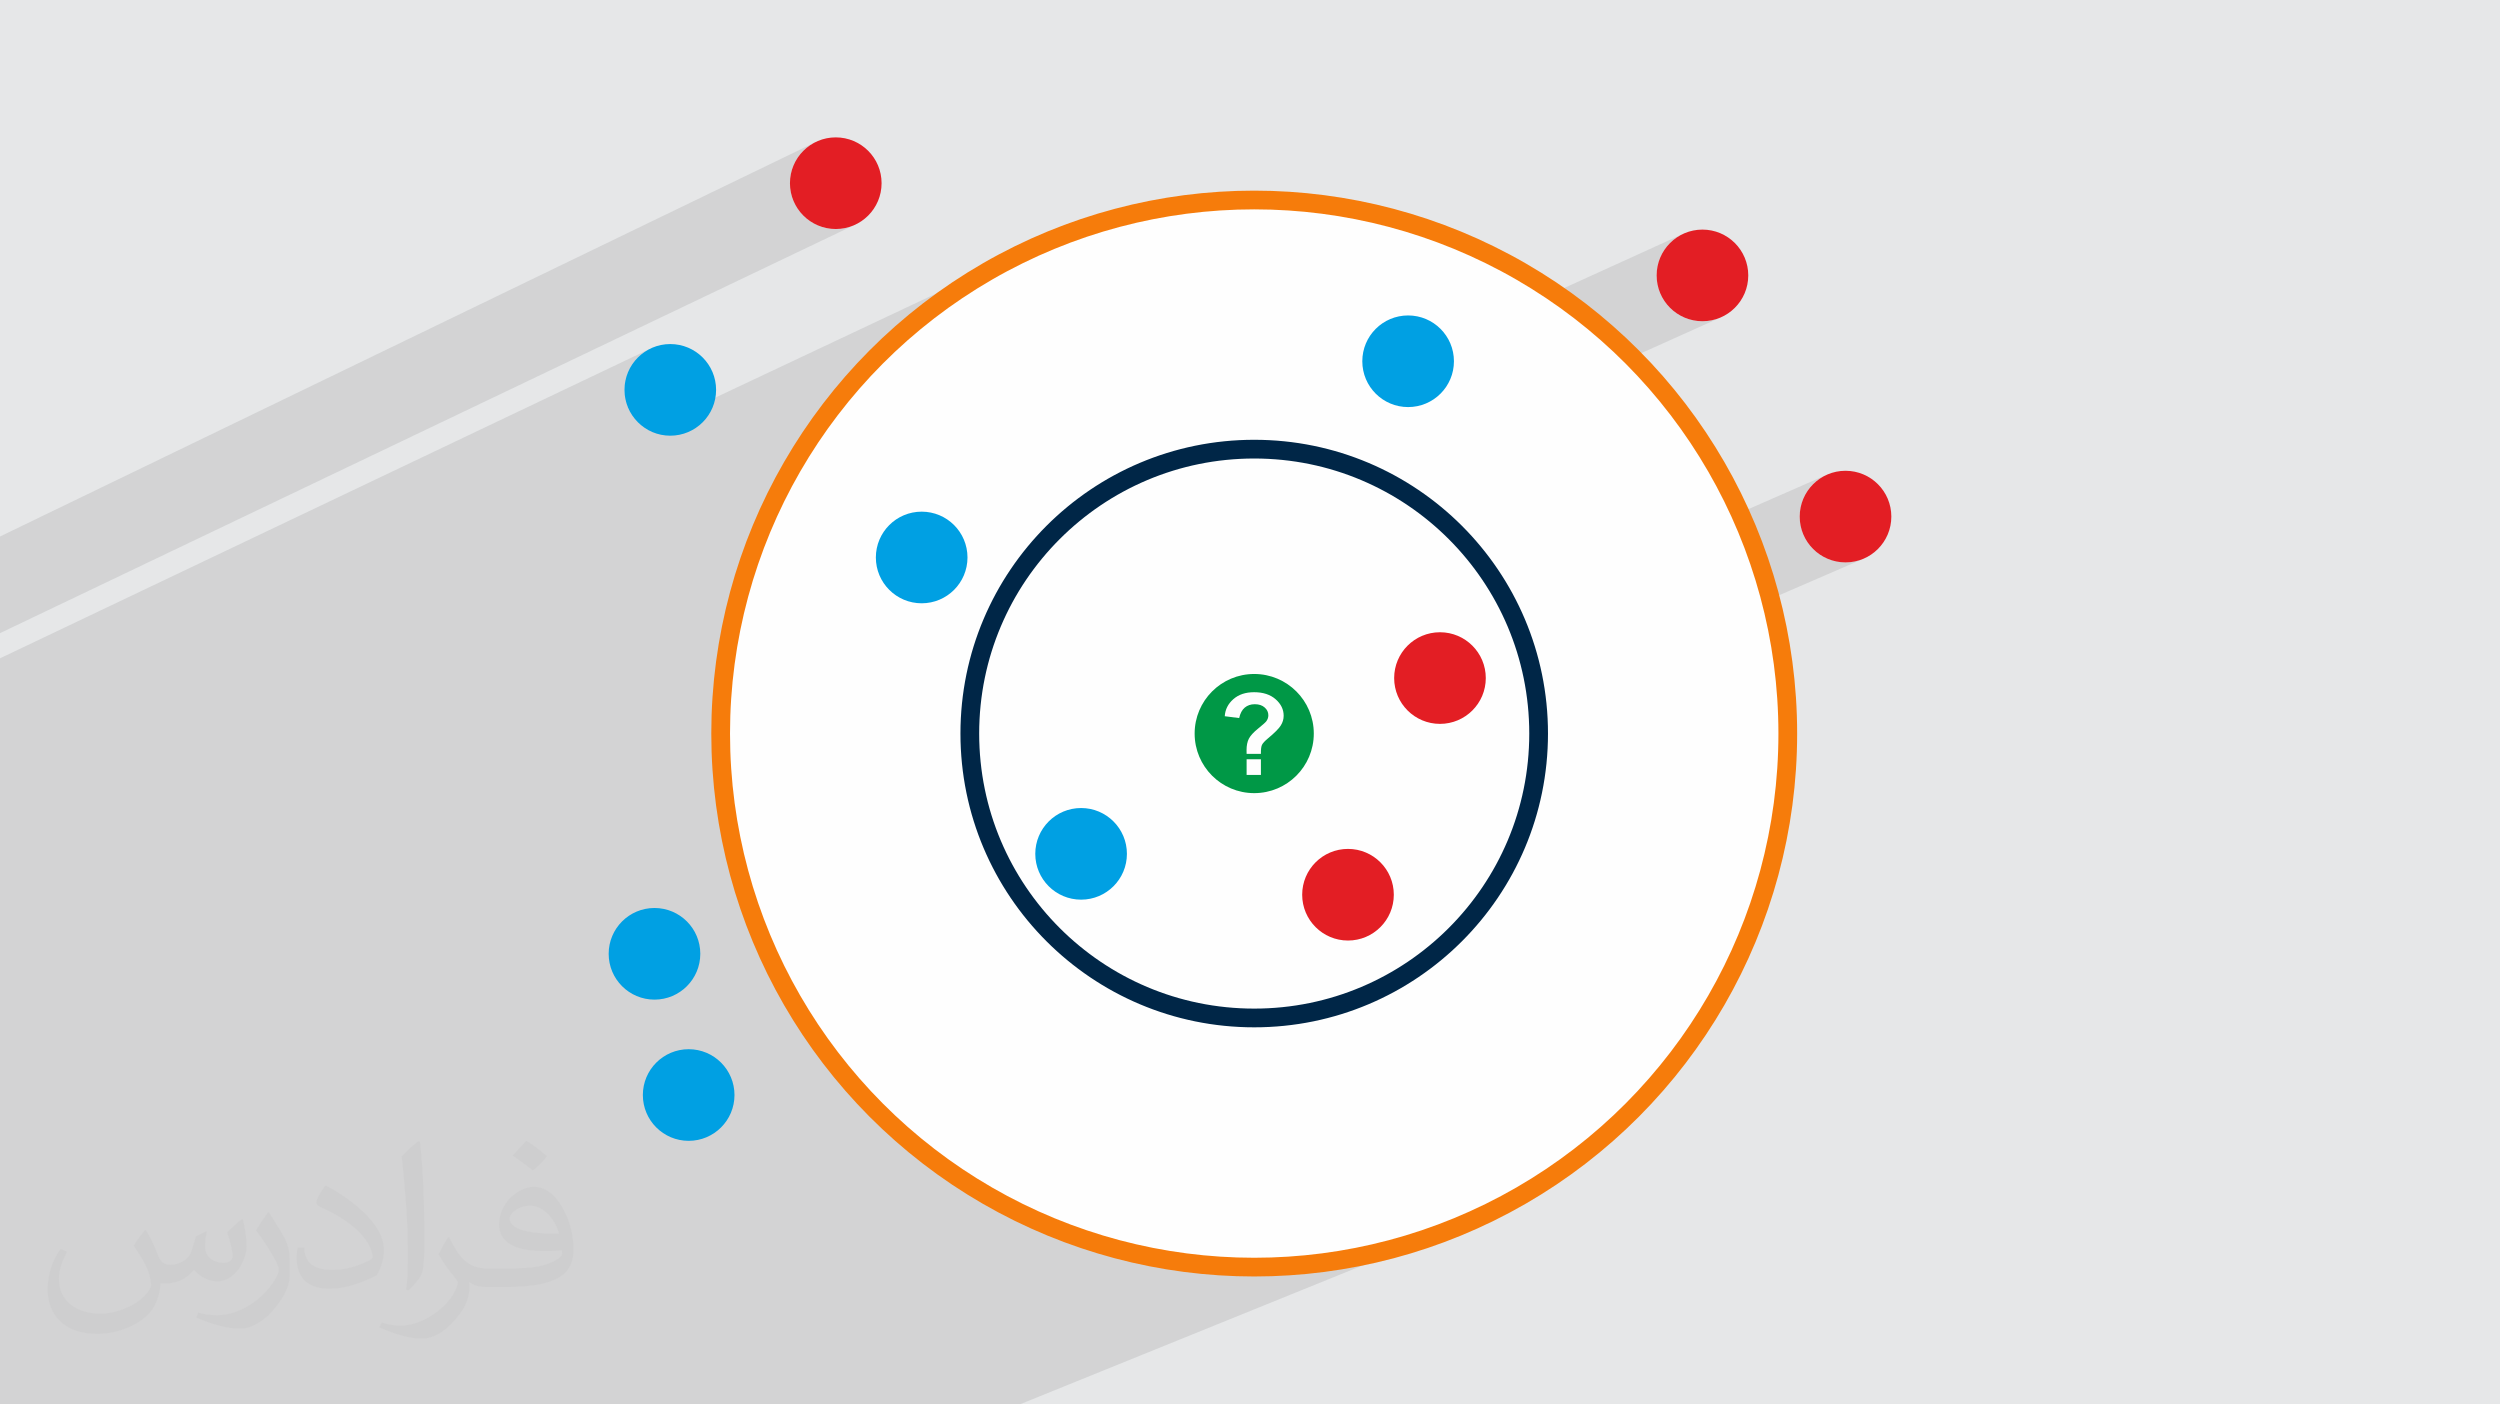 <?xml version="1.0" encoding="UTF-8"?>
<!DOCTYPE svg PUBLIC "-//W3C//DTD SVG 1.1//EN" "http://www.w3.org/Graphics/SVG/1.1/DTD/svg11.dtd">
<!-- Creator: CorelDRAW -->
<svg xmlns="http://www.w3.org/2000/svg" xml:space="preserve" width="94.192mm" height="52.917mm" version="1.1" style="shape-rendering:geometricPrecision; text-rendering:geometricPrecision; image-rendering:optimizeQuality; fill-rule:evenodd; clip-rule:evenodd"
viewBox="0 0 9404.92 5283.66"
 xmlns:xlink="http://www.w3.org/1999/xlink"
 xmlns:xodm="http://www.corel.com/coreldraw/odm/2003">
 <defs>
  <style type="text/css">
   <![CDATA[
    .str1 {stroke:#002647;stroke-width:70.45;stroke-miterlimit:22.926}
    .str0 {stroke:#F67C0B;stroke-width:70.45;stroke-miterlimit:22.926}
    .fil3 {fill:#FEFEFE}
    .fil5 {fill:#E31E24}
    .fil6 {fill:#00A0E3}
    .fil4 {fill:#009846}
    .fil0 {fill:#E6E7E8}
    .fil7 {fill:#FEFEFE;fill-rule:nonzero}
    .fil2 {fill:#373435;fill-opacity:0.031}
    .fil1 {fill:#2B2A29;fill-opacity:0.102}
   ]]>
  </style>
 </defs>
 <g id="Layer_x0020_1">
  <polygon class="fil0" points="-0,0 9404.92,0 9404.92,5283.66 -0,5283.66 "/>
  <path class="fil1" d="M-0 5137.08l0 -48.75 0 -31.83 0 -3.31 0 -72.35 0 -54.74 0 -18.78 0 -3.03 0 -50.65 0 -47.14 0 -7.43 0 -50.13 0 -6.39 0 -23.72 0 -49.56 0 -70.7 0 -107.18 0 -386.22 0 -160.95 0 -84.72 0 -97.04 0 -28.42 0 -138.54 0 -94.72 0 -658.11 0 -78.12 0 -288.01 2454.45 -1168.66 -15.07 7.26 -14.21 8.63 -13.27 9.92 -12.24 11.12 -11.12 12.24 -9.92 13.27 -8.63 14.21 -7.26 15.07 -5.8 15.85 -4.24 16.51 -2.62 17.11 -0.89 17.62 0.89 17.62 2.62 17.11 4.24 16.51 5.8 15.84 7.26 15.07 8.63 14.22 9.92 13.26 11.12 12.24 12.24 11.12 13.27 9.92 10.7 6.51 1412.23 -665.81 -86.55 44.33 -84.05 48.33 -81.45 52.21 -78.69 55.97 -75.84 59.59 -72.83 63.08 -69.7 66.46 -66.47 69.71 -63.08 72.83 -59.59 75.83 -55.97 78.7 -52.21 81.44 -48.33 84.05 -44.33 86.55 -40.19 88.92 -35.95 91.15 -31.55 93.26 -16.6 58.46 615.48 -282.81 15.85 -5.79 16.51 -4.24 17.11 -2.62 17.62 -0.89 17.62 0.89 17.11 2.62 16.51 4.24 15.84 5.79 15.08 7.26 14.21 8.64 7.62 5.69 1658.92 -759.73 15.84 -5.8 16.51 -4.24 17.11 -2.62 17.62 -0.89 17.62 0.89 17.11 2.62 16.51 4.24 15.85 5.8 15.07 7.26 14.21 8.63 13.27 9.92 12.24 11.12 11.12 12.24 9.92 13.27 8.63 14.21 1.95 4.05 886.64 -403.65 -15.07 7.26 -14.21 8.63 -13.27 9.92 -12.24 11.12 -11.12 12.24 -9.92 13.27 -8.63 14.21 -7.26 15.07 -5.8 15.85 -4.24 16.51 -2.62 17.11 -0.89 17.62 0.89 17.62 2.62 17.11 4.24 16.51 5.8 15.84 7.26 15.07 8.63 14.22 9.92 13.26 11.12 12.24 12.24 11.12 13.27 9.92 14.21 8.64 15.07 7.26 15.84 5.79 16.51 4.24 17.11 2.62 17.62 0.89 17.62 -0.89 17.11 -2.62 16.51 -4.24 15.85 -5.79 -1312.08 590.04 22.64 10.23 46.13 23.62 44.81 25.76 43.4 27.83 41.96 29.83 40.42 31.76 38.82 33.63 37.15 35.43 35.43 37.15 33.63 38.82 31.76 40.42 29.83 41.96 27.83 43.4 25.76 44.81 23.62 46.13 4.47 9.9 1188.46 -521.05 -15.08 7.26 -14.21 8.63 -13.27 9.92 -12.24 11.12 -11.12 12.24 -9.92 13.27 -8.63 14.21 -7.26 15.07 -5.8 15.85 -4.24 16.51 -2.62 17.11 -0.89 17.62 0.89 17.62 2.62 17.11 4.24 16.51 5.8 15.84 7.26 15.07 8.63 14.22 9.92 13.26 11.12 12.24 12.24 11.12 13.27 9.92 14.21 8.64 15.08 7.26 15.84 5.79 16.51 4.24 17.11 2.62 17.62 0.89 17.62 -0.89 17.11 -2.62 16.51 -4.24 15.85 -5.79 -1229.15 532.14 2.02 15.84 4.13 54.34 1.39 55.06 -1.39 55.06 -4.13 54.34 -6.81 53.55 -9.41 52.69 -11.95 51.76 -14.41 50.77 -16.82 49.71 -19.16 48.59 -21.43 47.4 -23.62 46.13 -25.76 44.8 -27.83 43.41 -29.83 41.95 -31.76 40.42 -33.63 38.82 -35.43 37.15 -37.15 35.43 -38.82 33.63 -40.42 31.76 -41.96 29.83 -43.4 27.83 -44.81 25.76 -46.13 23.63 -47.39 21.42 -1566.66 658.74 27.92 19.85 81.45 52.21 84.05 48.33 86.55 44.33 88.92 40.19 91.15 35.95 93.26 31.55 95.26 27.05 97.11 22.42 98.84 17.65 100.46 12.76 101.94 7.75 103.29 2.62 103.29 -2.62 101.94 -7.75 100.46 -12.76 98.84 -17.65 97.11 -22.42 95.26 -27.05 93.26 -31.55 91.15 -35.95 -1664.25 674.55 -2358.83 0 -489.12 0 -676.54 0 -143.04 0 -167.87 0 0 -124.38 0 -22.2zm0 -2755.17l0 -363.59 3061.96 -1480.7 -14.21 8.63 -13.27 9.92 -12.24 11.12 -11.12 12.24 -9.92 13.27 -8.63 14.21 -7.26 15.07 -5.8 15.85 -4.24 16.51 -2.62 17.11 -0.89 17.62 0.89 17.62 2.62 17.11 4.24 16.51 5.8 15.84 7.26 15.07 8.63 14.22 9.92 13.26 11.12 12.24 12.24 11.12 13.27 9.92 14.21 8.64 15.07 7.26 15.85 5.79 16.51 4.24 17.11 2.62 17.62 0.89 17.62 -0.89 17.11 -2.62 16.51 -4.24 15.84 -5.79 -3211.22 1533.91z"/>
  <path class="fil2" d="M548.54 4627.69c17.95,27.21 29.6,53.36 40.96,82.43 8.45,16.91 12.93,48.09 52.57,48.09 11.61,0 28.28,-3.42 43.06,-11.61 16.63,-8.73 29.32,-21.94 35.94,-42l15.85 -53.36 38.57 -19.02 2.64 2.64c-5.27,20.09 -6.59,39.36 -6.59,54.43 0,44.63 38.57,61.56 69.22,61.56 17.95,0 34.09,-8.73 34.09,-25.11 0,-21.13 -8.98,-57.06 -20.62,-89.29 17.95,-17.95 35.94,-35.94 56.53,-50.47l3.17 1.6c8.98,38.04 14,75.56 14,100.66 0,24.57 -10.83,51.79 -19.81,69.49 -18.49,34.87 -51.25,62.62 -90.87,62.62 -30.1,0 -63.65,-15.07 -86.66,-43.06l-1.32 0c-21.66,26.96 -55.22,51.25 -108.86,51.25l-16.63 0c-2.64,35.41 -10.29,60.49 -21.94,82.95 -31.95,62.34 -126.81,106.47 -216.1,106.47 -124.17,0 -186.51,-71.59 -186.51,-166.96 0,-58.91 19.27,-113.6 48.88,-152.42l24.29 10.04c-18.49,35.41 -30.91,68.68 -30.91,101.45 0,89.29 72.66,131.83 156.4,131.83 77.68,0 173.83,-49.41 191.28,-106.72 -6.59,-62.62 -30.1,-91.93 -66.04,-148.99 10.83,-19.02 24.83,-38.04 42.28,-58.38l3.17 0 0 0 0 0 -0.02 -0.09zm1432.13 -336.04c26.15,16.39 51.79,35.66 76.87,57.85 -14,19.81 -31.45,37.79 -53.11,53.64 -25.11,-20.34 -50.19,-37.79 -75.84,-56.27 17.42,-19.55 34.62,-38.29 52.04,-55.22l0 0 0 0 0 0 0 0 0 0 0.03 0zm13.47 244.11c-42.28,0 -76.87,27.75 -76.87,48.34 0,44.13 84.53,57.85 185.72,57.31 -12.68,-51.79 -57.06,-105.68 -108.86,-105.68l0.01 0.03zm-94.86 236.19c54.96,0 103.04,-1.6 139.74,-10.83 40.96,-10.29 75.56,-30.91 75.56,-45.17 0,-3.7 0,-8.19 -1.32,-11.89 -22.98,2.11 -49.41,2.11 -72.38,2.11 -74.49,0 -131.55,-16.91 -154.02,-58.66 -5.55,-11.61 -9.51,-24.57 -9.51,-39.36 0,-40.43 17.42,-79.79 48.09,-107 25.61,-22.45 53.89,-36.44 82.67,-36.44 52.04,0 93.51,41.75 122.57,107.54 15.85,35.94 26.68,77.4 26.68,129.72 0,34.87 -9.51,64.19 -31.17,85.85 -40.43,39.11 -114.92,53.89 -229.04,53.89l-51.79 0 0 0 -13.47 0c-28.28,0 -48.62,-5.02 -64.72,-17.42l-2.64 0c0.79,6.59 1.32,12.93 1.32,19.02 0,25.61 -8.45,58.38 -25.61,84.53 -50.72,75.3 -105.68,108.04 -153.24,108.04 -48.09,0 -107,-18.49 -160.11,-42.54l9.51 -18.49c17.17,7.13 40.96,11.89 73.7,11.89 85.85,0 198.66,-82.43 212.66,-163 -3.17,-6.59 -8.98,-15.32 -17.17,-24.57 -25.11,-29.85 -40.96,-54.68 -55.75,-80.83 12.68,-25.11 24.29,-45.17 35.13,-63.4l4.49 -0.53c36.72,74.77 69.99,117.55 144.23,117.55l11.61 0 0 0 53.89 0 0 0 0 0 0 0 0 0 0 0 0.09 0.01zm-371.98 79c6.34,-34.34 6.87,-72.91 6.87,-108.86l0 -53.36c0,-99.6 -12.68,-244.36 -22.98,-338.68 17.95,-19.27 43.06,-42 62.87,-57.31l5.81 1.6c13.47,118.62 16.63,256 16.63,383.06 0,33.3 -1.32,65.79 -4.49,89.55 -1.85,30.1 -19.27,52.83 -56.53,87.7l-8.19 -3.7zm-382.8 -157.19c1.85,46.77 24.83,83.49 105.15,83.49 49.93,0 92.19,-12.93 138.96,-35.13 8.45,-3.7 12.93,-8.73 12.93,-12.93 0,-29.32 -22.45,-68.15 -60.23,-103.55 -36.72,-33.3 -85.34,-62.62 -130.76,-82.18 -15.6,-6.59 -20.62,-13.47 -20.62,-20.09 0,-13.47 17.95,-41.75 32.77,-62.09l5.02 -0.53c52.04,27.21 110.17,67.64 153.24,112.53 39.11,41.47 63.4,83.49 63.4,129.19 0,33.81 -10.29,65.51 -26.96,95.11 -57.06,28.79 -117.83,50.72 -178.06,50.72 -73.17,0 -123.1,-34.34 -123.1,-114.92 0,-8.73 0,-22.19 3.17,-39.64l25.11 0 0 0 0 0 0 0 0 0 0 0 -0.02 0zm-132.37 -132.9l45.45 73.45c16.63,27.21 32.23,56.81 32.23,103.55l0 59.7c0,48.34 -30.91,100.13 -80.83,151.38 -39.11,34.62 -73.7,49.41 -105.68,49.41 -47.55,0 -101.98,-14.79 -164.85,-41.75l7.13 -18.49c19.81,5.27 42.79,9.77 71.06,9.77 90.36,-0.53 182.8,-66.57 225.08,-147.15 5.02,-9.26 6.87,-17.95 6.87,-24.04 0,-9.26 -5.02,-19.55 -8.98,-28.79 -22.98,-43.31 -48.62,-82.95 -76.87,-119.68 14.79,-23.25 29.6,-45.7 45.7,-67.9l3.7 0.53 0 0 0 0 0 0 0 0 0 0 -0.02 0.01z"/>
  <g id="_2598946087376">
   <circle class="fil3 str0" cx="4718.33" cy="2759.61" r="2007.24"/>
   <circle class="fil3 str1" cx="4718.33" cy="2759.61" r="1069.93"/>
   <circle class="fil4" cx="4718.33" cy="2759.61" r="224.13"/>
   <circle class="fil5" cx="3144.13" cy="689.18" r="172.37"/>
   <circle class="fil6" cx="2521.55" cy="1466.69" r="172.37"/>
   <circle class="fil6" cx="3467.31" cy="2097.19" r="172.37"/>
   <circle class="fil6" cx="5297.31" cy="1359.04" r="172.37"/>
   <circle class="fil6" cx="2462.14" cy="3588.19" r="172.37"/>
   <circle class="fil6" cx="2590.75" cy="4119.43" r="172.37"/>
   <circle class="fil6" cx="4067.06" cy="3212.12" r="172.37"/>
   <circle class="fil5" cx="5071.13" cy="3365.9" r="172.37"/>
   <circle class="fil5" cx="5417.14" cy="2550.85" r="172.37"/>
   <circle class="fil5" cx="6404.55" cy="1036.1" r="172.37"/>
   <circle class="fil5" cx="6942.78" cy="1943.41" r="172.37"/>
   <path class="fil7" d="M4743.51 2835.99l-53.79 0c-0.15,-7.74 -0.22,-12.4 -0.22,-14.13 0,-17.35 2.88,-31.62 8.69,-42.88 5.73,-11.19 17.2,-23.81 34.49,-37.87 17.28,-13.98 27.62,-23.16 30.98,-27.54 5.23,-6.88 7.82,-14.49 7.82,-22.74 0,-11.4 -4.59,-21.23 -13.84,-29.33 -9.19,-8.18 -21.59,-12.27 -37.22,-12.27 -15.06,0 -27.61,4.3 -37.79,12.84 -10.11,8.61 -17.07,21.66 -20.87,39.23l-54.22 -6.89c1.57,-25.17 12.26,-46.47 32.13,-64.04 19.86,-17.57 45.96,-26.32 78.24,-26.32 33.99,0 61.03,8.9 81.11,26.61 20.08,17.71 30.12,38.29 30.12,61.9 0,12.98 -3.65,25.38 -11.05,37 -7.38,11.61 -23.09,27.47 -47.26,47.55 -12.47,10.32 -20.22,18.71 -23.23,25.03 -3.02,6.31 -4.37,17.56 -4.08,33.84zm-53.79 79.18l0 -58.95 53.79 0 0 58.95 -53.79 0z"/>
  </g>
 </g>
</svg>
